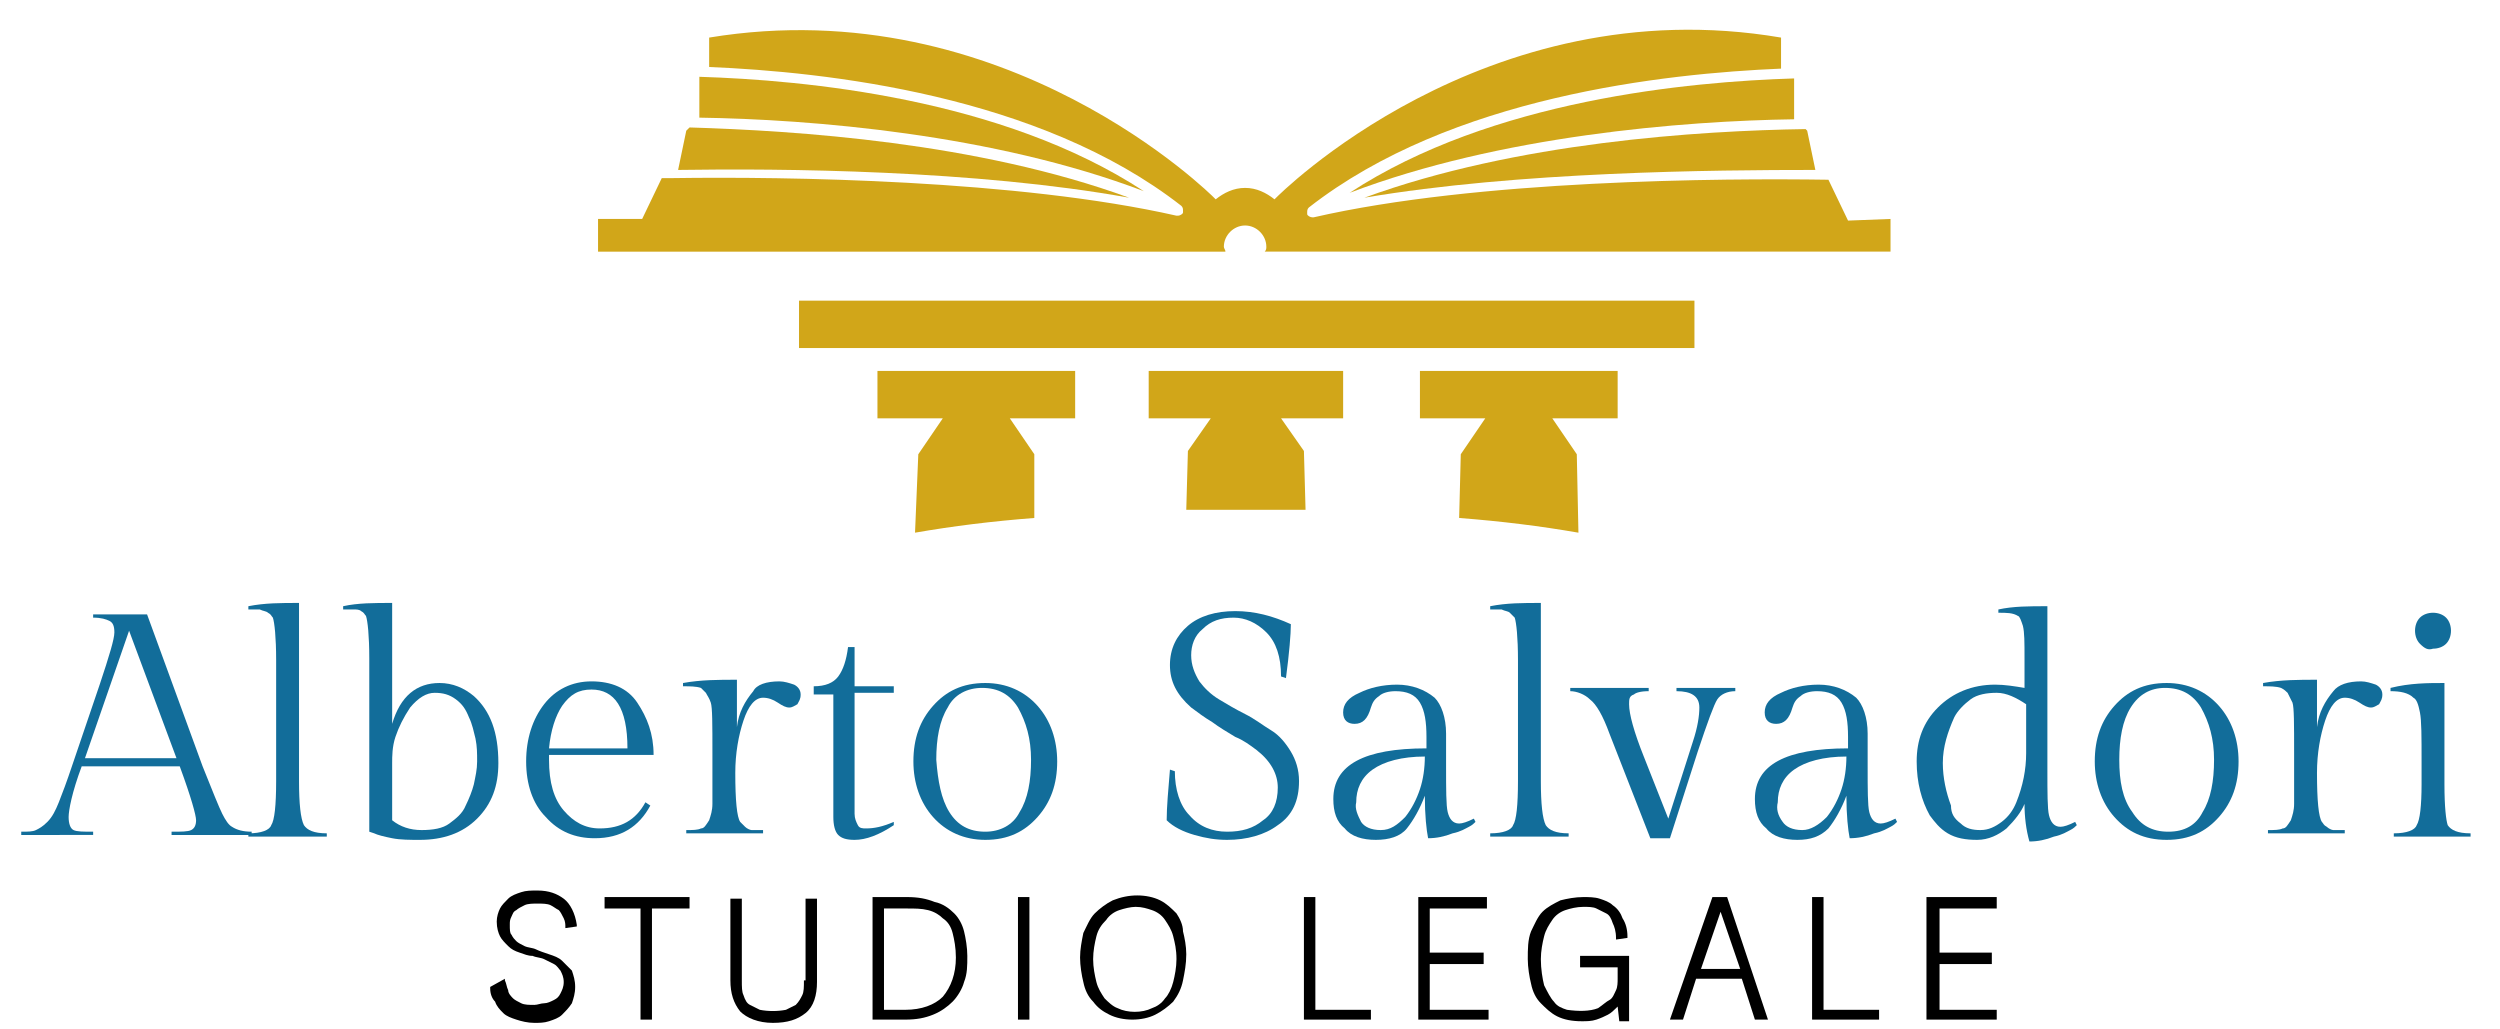 <?xml version="1.0" encoding="utf-8"?>
<!-- Generator: Adobe Illustrator 22.0.1, SVG Export Plug-In . SVG Version: 6.00 Build 0)  -->
<svg version="1.1" id="Livello_1" xmlns="http://www.w3.org/2000/svg" xmlns:xlink="http://www.w3.org/1999/xlink" x="0px" y="0px"
	 viewBox="0 0 153 63" style="enable-background:new 0 0 153 63;" xml:space="preserve">
<style type="text/css">
	.st0{fill:#126D9A;}
	.st1{fill:#D1A619;}
</style>
<g>
	<path class="st0" d="M11.7,50.8c0.2-0.1,0.3-0.3,0.3-0.6c0-0.3-0.3-1.4-1-3.3H5c-0.6,1.6-0.8,2.7-0.8,3.1c0,0.4,0.1,0.7,0.3,0.8
		c0.2,0.1,0.6,0.1,1.2,0.1l0,0.2H1.3l0-0.2c0.4,0,0.7,0,0.9-0.1c0.2-0.1,0.4-0.2,0.7-0.5s0.5-0.7,0.7-1.2c0.2-0.5,0.5-1.3,0.8-2.2
		l1.7-5c0.6-1.8,0.9-2.8,0.9-3.2c0-0.4-0.1-0.6-0.3-0.7c-0.2-0.1-0.5-0.2-1-0.2l0-0.2H9l3.4,9.3c0.6,1.5,1,2.5,1.2,2.9
		c0.2,0.4,0.4,0.7,0.6,0.8c0.3,0.2,0.7,0.3,1.2,0.3l0,0.2h-4.9l0-0.2C11.1,50.9,11.5,50.9,11.7,50.8z M7.9,38.6l-2.7,7.8h5.6
		L7.9,38.6z"/>
	<path class="st0" d="M18.3,36.9v10.9c0,1.4,0.1,2.3,0.3,2.7c0.2,0.3,0.6,0.5,1.4,0.5l0,0.2h-4.8l0-0.2c0.8,0,1.3-0.2,1.4-0.5
		c0.2-0.3,0.3-1.2,0.3-2.7v-7.4c0-1.4-0.1-2.3-0.2-2.6c-0.1-0.1-0.1-0.2-0.3-0.3c-0.1-0.1-0.3-0.1-0.5-0.2c-0.2,0-0.4,0-0.7,0l0-0.2
		C16.2,36.9,17.2,36.9,18.3,36.9z"/>
	<path class="st0" d="M26.9,41.8c0.8,0,1.5,0.3,2.1,0.8c1,0.9,1.5,2.2,1.5,4.1c0,1.4-0.4,2.5-1.3,3.4c-0.9,0.9-2.1,1.3-3.5,1.3
		c-0.6,0-1.2,0-1.7-0.1c-0.5-0.1-0.9-0.2-1.1-0.3l-0.3-0.1V40.3c0-1.4-0.1-2.3-0.2-2.6c-0.1-0.1-0.1-0.2-0.3-0.3
		c-0.1-0.1-0.3-0.1-0.4-0.1c-0.2,0-0.4,0-0.7,0l0-0.2c0.9-0.2,1.9-0.2,3-0.2v7.4C24.5,42.6,25.5,41.8,26.9,41.8z M24,50.2
		c0.5,0.4,1.1,0.6,1.8,0.6c0.7,0,1.3-0.1,1.7-0.4s0.8-0.6,1-1.1c0.2-0.4,0.4-0.9,0.5-1.3c0.1-0.5,0.2-0.9,0.2-1.4s0-0.9-0.1-1.4
		c-0.1-0.4-0.2-0.9-0.4-1.3c-0.2-0.5-0.4-0.8-0.8-1.1c-0.4-0.3-0.8-0.4-1.3-0.4s-1,0.3-1.5,0.9c-0.4,0.6-0.7,1.2-0.9,1.8
		c-0.2,0.6-0.2,1.2-0.2,1.6L24,50.2L24,50.2z"/>
	<path class="st0" d="M40,46.2h-6.4v0.3c0,1.4,0.3,2.4,0.9,3.1c0.6,0.7,1.3,1.1,2.2,1.1c1.3,0,2.2-0.5,2.8-1.6l0.3,0.2
		c-0.7,1.3-1.8,2-3.4,2c-1.2,0-2.2-0.4-3-1.3c-0.8-0.8-1.2-2-1.2-3.4s0.4-2.6,1.1-3.5c0.7-0.9,1.7-1.4,2.9-1.4s2.2,0.4,2.8,1.3
		C39.6,43.9,40,44.9,40,46.2z M36.2,42.2c-0.8,0-1.3,0.3-1.8,1c-0.4,0.6-0.7,1.5-0.8,2.6h4.8C38.4,43.3,37.6,42.2,36.2,42.2z"/>
	<path class="st0" d="M47.7,41.7c0.3,0,0.6,0.1,0.9,0.2c0.2,0.1,0.4,0.3,0.4,0.6s-0.1,0.4-0.2,0.6c-0.2,0.1-0.3,0.2-0.5,0.2
		c-0.2,0-0.4-0.1-0.7-0.3c-0.3-0.2-0.6-0.3-0.9-0.3c-0.5,0-0.9,0.5-1.2,1.4c-0.3,0.9-0.5,2-0.5,3.2c0,1.7,0.1,2.7,0.3,3
		c0.1,0.1,0.2,0.2,0.3,0.3c0.1,0.1,0.3,0.2,0.4,0.2c0.2,0,0.4,0,0.7,0l0,0.2h-4.7l0-0.2c0.4,0,0.7,0,0.9-0.1c0.2,0,0.3-0.2,0.5-0.5
		c0.1-0.3,0.2-0.6,0.2-1c0-0.4,0-1.1,0-2v-1.1c0-1.8,0-2.8-0.1-3.1s-0.2-0.4-0.3-0.6c-0.1-0.1-0.2-0.2-0.3-0.3
		c-0.3-0.1-0.7-0.1-1.1-0.1l0-0.2c1.1-0.2,2.2-0.2,3.3-0.2v2.9c0.1-0.9,0.5-1.6,1-2.2C46.3,41.9,46.9,41.7,47.7,41.7z"/>
	<path class="st0" d="M52.3,42h2.4v0.4h-2.4v7.4c0,0.3,0.1,0.5,0.2,0.7c0.1,0.2,0.3,0.2,0.5,0.2c0.5,0,1-0.1,1.7-0.4l0,0.2
		c-0.9,0.6-1.7,0.9-2.4,0.9c-0.5,0-0.8-0.1-1-0.3c-0.2-0.2-0.3-0.6-0.3-1.1v-7.5h-1.2V42c0.7,0,1.2-0.2,1.5-0.6
		c0.3-0.4,0.5-1,0.6-1.8l0.4,0L52.3,42L52.3,42z"/>
	<path class="st0" d="M55.9,46.6c0-1.4,0.4-2.5,1.2-3.4c0.8-0.9,1.8-1.4,3.2-1.4c1.3,0,2.4,0.5,3.2,1.4c0.8,0.9,1.2,2.1,1.2,3.4
		c0,1.4-0.4,2.5-1.2,3.4c-0.8,0.9-1.8,1.4-3.2,1.4c-1.3,0-2.4-0.5-3.2-1.4C56.3,49.1,55.9,47.9,55.9,46.6z M58.1,49.7
		c0.5,0.8,1.2,1.2,2.2,1.2c0.9,0,1.7-0.4,2.1-1.2c0.5-0.8,0.7-1.9,0.7-3.2c0-1.3-0.3-2.3-0.8-3.2c-0.5-0.8-1.2-1.2-2.2-1.2
		c-0.9,0-1.7,0.4-2.1,1.2c-0.5,0.8-0.7,1.9-0.7,3.2C57.4,47.8,57.6,48.9,58.1,49.7z"/>
	<path class="st0" d="M72.8,49.9c0.6,0.7,1.4,1,2.3,1c0.9,0,1.6-0.2,2.2-0.7c0.6-0.4,0.9-1.1,0.9-2c0-0.8-0.4-1.6-1.3-2.3
		c-0.4-0.3-0.8-0.6-1.3-0.8c-0.5-0.3-1-0.6-1.4-0.9c-0.5-0.3-0.9-0.6-1.3-0.9c-0.9-0.8-1.3-1.6-1.3-2.6c0-1,0.4-1.8,1.1-2.4
		c0.7-0.6,1.7-0.9,2.9-0.9c1.2,0,2.3,0.3,3.4,0.8c0,0.6-0.1,1.8-0.3,3.3l-0.3-0.1c0-1.2-0.3-2.1-0.9-2.7c-0.6-0.6-1.3-0.9-2-0.9
		c-0.8,0-1.4,0.2-1.9,0.7c-0.5,0.4-0.7,1-0.7,1.6c0,0.6,0.2,1.1,0.5,1.6c0.3,0.4,0.7,0.8,1.2,1.1c0.5,0.3,1,0.6,1.6,0.9
		c0.6,0.3,1.1,0.7,1.6,1c0.5,0.3,0.9,0.8,1.2,1.3c0.3,0.5,0.5,1.1,0.5,1.8c0,1.2-0.4,2.1-1.3,2.7c-0.8,0.6-1.9,0.9-3.1,0.9
		c-0.7,0-1.3-0.1-2-0.3c-0.7-0.2-1.3-0.5-1.7-0.9c0-0.8,0.1-1.9,0.2-3.1l0.3,0.1C71.9,48.3,72.2,49.3,72.8,49.9z"/>
	<path class="st0" d="M88.5,44.9v2c0,1.4,0,2.4,0.1,2.8c0.1,0.4,0.3,0.7,0.7,0.7c0.2,0,0.5-0.1,0.9-0.3l0.1,0.2
		c-0.1,0.1-0.2,0.2-0.4,0.3c-0.2,0.1-0.5,0.3-1,0.4c-0.5,0.2-1,0.3-1.5,0.3c-0.1-0.5-0.2-1.4-0.2-2.6c-0.3,0.8-0.7,1.5-1.1,2
		s-1.1,0.7-1.9,0.7c-0.8,0-1.5-0.2-1.9-0.7c-0.5-0.4-0.7-1-0.7-1.8c0-2.1,1.9-3.1,5.7-3.1v-0.7c0-0.9-0.1-1.6-0.4-2.1
		s-0.8-0.7-1.5-0.7c-0.4,0-0.8,0.1-1,0.3c-0.3,0.2-0.4,0.4-0.5,0.7c-0.2,0.7-0.5,1-1,1c-0.4,0-0.7-0.2-0.7-0.7c0-0.5,0.3-0.9,1-1.2
		c0.6-0.3,1.4-0.5,2.3-0.5c0.9,0,1.7,0.3,2.3,0.8C88.2,43.1,88.5,43.9,88.5,44.9z M83.3,50.3c0.2,0.3,0.6,0.5,1.2,0.5s1-0.3,1.5-0.8
		c0.4-0.5,0.7-1.1,0.9-1.7c0.2-0.6,0.3-1.3,0.3-2c-1.4,0-2.5,0.3-3.2,0.8c-0.7,0.5-1,1.2-1,2C82.9,49.5,83.1,49.9,83.3,50.3z"/>
	<path class="st0" d="M94.3,36.9v10.9c0,1.4,0.1,2.3,0.3,2.7c0.2,0.3,0.6,0.5,1.4,0.5l0,0.2h-4.8l0-0.2c0.8,0,1.3-0.2,1.4-0.5
		c0.2-0.3,0.3-1.2,0.3-2.7v-7.4c0-1.4-0.1-2.3-0.2-2.6c-0.1-0.1-0.2-0.2-0.3-0.3c-0.1-0.1-0.3-0.1-0.5-0.2c-0.2,0-0.4,0-0.7,0l0-0.2
		C92.2,36.9,93.2,36.9,94.3,36.9z"/>
	<path class="st0" d="M99.7,43.1c0,0.6,0.3,1.7,0.9,3.2l1.5,3.8l1.5-4.7c0.3-0.9,0.4-1.6,0.4-2.1c0-0.7-0.5-1-1.4-1l0-0.2h3.6l0,0.2
		c-0.5,0-0.9,0.2-1.1,0.5c-0.2,0.3-0.6,1.4-1.2,3.2l-1.7,5.3H101l-2.5-6.4c-0.4-1.1-0.8-1.8-1.2-2.1c-0.3-0.3-0.8-0.5-1.2-0.5l0-0.2
		h4.8l0,0.2c-0.5,0-0.8,0.1-0.9,0.2C99.7,42.6,99.7,42.8,99.7,43.1z"/>
	<path class="st0" d="M114.3,44.9v2c0,1.4,0,2.4,0.1,2.8c0.1,0.4,0.3,0.7,0.7,0.7c0.2,0,0.5-0.1,0.9-0.3l0.1,0.2
		c-0.1,0.1-0.2,0.2-0.4,0.3c-0.2,0.1-0.5,0.3-1,0.4c-0.5,0.2-1,0.3-1.5,0.3c-0.1-0.5-0.2-1.4-0.2-2.6c-0.3,0.8-0.7,1.5-1.1,2
		c-0.5,0.5-1.1,0.7-1.9,0.7s-1.5-0.2-1.9-0.7c-0.5-0.4-0.7-1-0.7-1.8c0-2.1,1.9-3.1,5.7-3.1v-0.7c0-0.9-0.1-1.6-0.4-2.1
		c-0.3-0.5-0.8-0.7-1.5-0.7c-0.4,0-0.8,0.1-1,0.3c-0.3,0.2-0.4,0.4-0.5,0.7c-0.2,0.7-0.5,1-1,1c-0.4,0-0.7-0.2-0.7-0.7
		c0-0.5,0.3-0.9,1-1.2c0.6-0.3,1.4-0.5,2.3-0.5s1.7,0.3,2.3,0.8C114,43.1,114.3,43.9,114.3,44.9z M109.1,50.3
		c0.2,0.3,0.6,0.5,1.2,0.5c0.5,0,1-0.3,1.5-0.8c0.4-0.5,0.7-1.1,0.9-1.7c0.2-0.6,0.3-1.3,0.3-2c-1.4,0-2.5,0.3-3.2,0.8
		c-0.7,0.5-1,1.2-1,2C108.7,49.5,108.8,49.9,109.1,50.3z"/>
	<path class="st0" d="M122.8,50.7c-0.5,0.4-1.1,0.7-1.8,0.7c-0.7,0-1.3-0.1-1.8-0.4c-0.5-0.3-0.8-0.7-1.1-1.1
		c-0.5-0.9-0.8-2-0.8-3.3c0-1.3,0.4-2.4,1.3-3.3c0.9-0.9,2.1-1.4,3.5-1.4c0.6,0,1.2,0.1,1.8,0.2v-1.8c0-1,0-1.6-0.1-2
		c-0.1-0.3-0.2-0.6-0.3-0.6c-0.3-0.2-0.7-0.2-1.2-0.2l0-0.2c0.9-0.2,1.9-0.2,3-0.2v10c0,1.4,0,2.4,0.1,2.8c0.1,0.4,0.3,0.7,0.7,0.7
		c0.2,0,0.5-0.1,0.9-0.3l0.1,0.2c-0.1,0.1-0.2,0.2-0.4,0.3c-0.2,0.1-0.5,0.3-1,0.4c-0.5,0.2-1,0.3-1.5,0.3c-0.2-0.7-0.3-1.5-0.3-2.3
		C123.7,49.7,123.3,50.2,122.8,50.7z M120,50.4c0.3,0.3,0.7,0.4,1.2,0.4c0.5,0,0.9-0.2,1.3-0.5c0.4-0.3,0.7-0.7,0.9-1.2
		c0.4-1,0.6-2,0.6-3v-3c-0.6-0.4-1.2-0.7-1.8-0.7s-1.2,0.1-1.6,0.4s-0.8,0.7-1,1.1c-0.4,0.9-0.7,1.8-0.7,2.8c0,0.9,0.2,1.8,0.5,2.6
		C119.4,49.8,119.6,50.1,120,50.4z"/>
	<path class="st0" d="M128.2,46.6c0-1.4,0.4-2.5,1.2-3.4c0.8-0.9,1.8-1.4,3.2-1.4c1.3,0,2.4,0.5,3.2,1.4c0.8,0.9,1.2,2.1,1.2,3.4
		c0,1.4-0.4,2.5-1.2,3.4c-0.8,0.9-1.8,1.4-3.2,1.4s-2.4-0.5-3.2-1.4C128.6,49.1,128.2,47.9,128.2,46.6z M130.5,49.7
		c0.5,0.8,1.2,1.2,2.2,1.2s1.7-0.4,2.1-1.2c0.5-0.8,0.7-1.9,0.7-3.2c0-1.3-0.3-2.3-0.8-3.2c-0.5-0.8-1.2-1.2-2.2-1.2
		c-0.9,0-1.6,0.4-2.1,1.2c-0.5,0.8-0.7,1.9-0.7,3.2C129.7,47.8,129.9,48.9,130.5,49.7z"/>
	<path class="st0" d="M144.5,41.7c0.3,0,0.6,0.1,0.9,0.2c0.2,0.1,0.4,0.3,0.4,0.6s-0.1,0.4-0.2,0.6c-0.2,0.1-0.3,0.2-0.5,0.2
		c-0.2,0-0.4-0.1-0.7-0.3c-0.3-0.2-0.6-0.3-0.9-0.3c-0.5,0-0.9,0.5-1.2,1.4c-0.3,0.9-0.5,2-0.5,3.2c0,1.7,0.1,2.7,0.3,3
		c0.1,0.1,0.1,0.2,0.3,0.3c0.1,0.1,0.3,0.2,0.4,0.2c0.2,0,0.4,0,0.7,0l0,0.2h-4.7l0-0.2c0.4,0,0.7,0,0.9-0.1c0.2,0,0.3-0.2,0.5-0.5
		c0.1-0.3,0.2-0.6,0.2-1c0-0.4,0-1.1,0-2v-1.1c0-1.8,0-2.8-0.1-3.1c-0.1-0.2-0.2-0.4-0.3-0.6c-0.1-0.1-0.2-0.2-0.4-0.3
		c-0.3-0.1-0.7-0.1-1.1-0.1l0-0.2c1.1-0.2,2.2-0.2,3.3-0.2v2.9c0.1-0.9,0.5-1.6,1-2.2C143.1,41.9,143.7,41.7,144.5,41.7z"/>
	<path class="st0" d="M149.6,41.8V48c0,1.4,0.1,2.2,0.2,2.5c0.2,0.3,0.6,0.5,1.4,0.5l0,0.2h-4.7l0-0.2c0.8,0,1.3-0.2,1.4-0.5
		c0.2-0.3,0.3-1.2,0.3-2.5v-1.4c0-1.5,0-2.5-0.1-3c-0.1-0.5-0.2-0.8-0.4-0.9c-0.3-0.3-0.8-0.4-1.4-0.4l0-0.2
		C147.5,41.8,148.6,41.8,149.6,41.8z M148.1,39.4c-0.2-0.2-0.3-0.5-0.3-0.8s0.1-0.6,0.3-0.8c0.2-0.2,0.5-0.3,0.8-0.3
		c0.3,0,0.6,0.1,0.8,0.3c0.2,0.2,0.3,0.5,0.3,0.8s-0.1,0.6-0.3,0.8c-0.2,0.2-0.5,0.3-0.8,0.3C148.6,39.8,148.4,39.7,148.1,39.4z"/>
</g>
<g>
	<path class="st1" d="M42.8,4.7v2.5c6.8,0.1,18,1,27.2,4.5C61.3,6,49.2,4.9,42.8,4.7z"/>
	<path class="st1" d="M69.1,12.1C59.8,8.7,48.7,8,42.2,7.8L42,8l-0.5,2.4C47.8,10.3,59.7,10.4,69.1,12.1z"/>
	<path class="st1" d="M109.8,7.3V4.8c-6.4,0.2-18.5,1.3-27.2,7C91.8,8.3,103,7.4,109.8,7.3z"/>
	<path class="st1" d="M111.1,10.4L110.6,8l-0.1-0.1c-6.5,0.1-17.7,0.8-27,4.2C92.9,10.5,104.9,10.4,111.1,10.4z"/>
	<path class="st1" d="M113.1,13.5l-1.2-2.5c-6.5-0.1-21.5,0-31.5,2.3c0,0,0,0-0.1,0c-0.1,0-0.3-0.1-0.3-0.2c0-0.1,0-0.1,0-0.1
		c0-0.1,0-0.2,0.1-0.3c8.7-6.8,21.8-8.2,28.9-8.5V2.3c-18.2-3.1-30.9,9.8-30.9,9.8l-0.1,0.1c-0.5-0.4-1.1-0.7-1.8-0.7
		c-0.7,0-1.3,0.3-1.8,0.7l-0.1-0.1c0,0-12.7-12.8-30.9-9.8v1.8c7.1,0.3,20.2,1.7,28.9,8.5c0.1,0.1,0.1,0.2,0.1,0.3c0,0,0,0.1,0,0.1
		c0,0.1-0.2,0.2-0.3,0.2c0,0,0,0-0.1,0c-9.7-2.2-23.9-2.4-30.8-2.3v0h-0.7l-1.2,2.5h-2.7v2h36.6h1.6H75c0-0.1-0.1-0.2-0.1-0.3
		c0-0.7,0.6-1.3,1.3-1.3c0.7,0,1.3,0.6,1.3,1.3c0,0.1,0,0.2-0.1,0.3h0.1h1.6h36.6v-2L113.1,13.5L113.1,13.5z"/>
</g>
<rect x="48.9" y="18.4" class="st1" width="54.8" height="2.9"/>
<path class="st1" d="M63.3,27.8l-1.5-2.2h4v-2.9H53.7v2.9h4l-1.5,2.2L56,32.6c2.3-0.4,4.7-0.7,7.3-0.9L63.3,27.8z"/>
<path class="st1" d="M96.5,27.8L95,25.6h4v-2.9H86.9v2.9h4l-1.5,2.2l-0.1,3.9c2.6,0.2,5,0.5,7.3,0.9L96.5,27.8z"/>
<path class="st1" d="M79.9,31.2l-0.1-3.6l-1.4-2h3.8v-2.9H70.3v2.9h3.8l-1.4,2l-0.1,3.6c1.2,0,2.4,0,3.6,0
	C77.5,31.2,78.8,31.2,79.9,31.2z"/>
<g>
	<path d="M34.4,58.8c-0.2-0.2-0.5-0.3-0.8-0.4c-0.3-0.1-0.6-0.2-0.8-0.3c-0.2-0.1-0.5-0.1-0.7-0.2c-0.2-0.1-0.4-0.2-0.5-0.3
		c-0.1-0.1-0.2-0.2-0.3-0.4c-0.1-0.1-0.1-0.3-0.1-0.6c0-0.2,0-0.3,0.1-0.5c0.1-0.2,0.1-0.3,0.3-0.4c0.1-0.1,0.3-0.2,0.5-0.3
		c0.2-0.1,0.5-0.1,0.8-0.1c0.3,0,0.6,0,0.8,0.1c0.2,0.1,0.3,0.2,0.5,0.3c0.1,0.1,0.2,0.3,0.3,0.5c0.1,0.2,0.1,0.4,0.1,0.5l0,0.1
		l0.7-0.1l0-0.1c-0.1-0.7-0.4-1.3-0.8-1.6c-0.4-0.3-0.9-0.5-1.6-0.5c-0.4,0-0.7,0-1,0.1c-0.3,0.1-0.6,0.2-0.8,0.4
		c-0.2,0.2-0.4,0.4-0.5,0.6c-0.1,0.2-0.2,0.5-0.2,0.8c0,0.4,0.1,0.7,0.2,0.9c0.1,0.2,0.3,0.4,0.5,0.6c0.2,0.2,0.4,0.3,0.7,0.4
		s0.5,0.2,0.8,0.2c0.2,0.1,0.5,0.1,0.7,0.2c0.2,0.1,0.4,0.2,0.6,0.3c0.2,0.1,0.3,0.3,0.4,0.4c0.1,0.2,0.2,0.4,0.2,0.7
		c0,0.3-0.1,0.5-0.2,0.7c-0.1,0.2-0.2,0.3-0.4,0.4c-0.2,0.1-0.4,0.2-0.6,0.2c-0.2,0-0.4,0.1-0.6,0.1c-0.3,0-0.6,0-0.8-0.1
		c-0.2-0.1-0.4-0.2-0.5-0.3c-0.1-0.1-0.3-0.3-0.3-0.5c-0.1-0.2-0.1-0.4-0.2-0.6l0-0.1L30,60.4l0,0.1c0,0.3,0.1,0.6,0.3,0.8
		c0.1,0.3,0.3,0.5,0.5,0.7c0.2,0.2,0.5,0.3,0.8,0.4c0.3,0.1,0.7,0.2,1.1,0.2c0.3,0,0.6,0,0.9-0.1c0.3-0.1,0.6-0.2,0.8-0.4
		c0.2-0.2,0.4-0.4,0.6-0.7c0.1-0.3,0.2-0.6,0.2-1c0-0.4-0.1-0.7-0.2-1C34.8,59.2,34.6,59,34.4,58.8z"/>
	<polygon points="37,55.6 39.2,55.6 39.2,62.4 39.9,62.4 39.9,55.6 42.2,55.6 42.2,54.9 37,54.9 	"/>
	<path d="M49.2,60c0,0.4,0,0.7-0.1,0.9c-0.1,0.2-0.2,0.4-0.4,0.6c-0.2,0.1-0.4,0.2-0.6,0.3c-0.5,0.1-1.1,0.1-1.6,0
		c-0.2-0.1-0.4-0.2-0.6-0.3c-0.2-0.1-0.3-0.3-0.4-0.6c-0.1-0.2-0.1-0.5-0.1-0.9v-5h-0.7V60c0,0.8,0.2,1.4,0.6,1.9
		c0.4,0.4,1.1,0.7,2,0.7c0.9,0,1.5-0.2,2-0.6c0.5-0.4,0.7-1.1,0.7-1.9v-5.1h-0.7V60z"/>
	<path d="M58.4,55.9c-0.3-0.3-0.7-0.6-1.2-0.7c-0.5-0.2-1-0.3-1.7-0.3h-2.1v7.5h2c0.7,0,1.2-0.1,1.7-0.3c0.5-0.2,0.9-0.5,1.2-0.8
		c0.3-0.3,0.6-0.8,0.7-1.2c0.2-0.5,0.2-1,0.2-1.6c0-0.5-0.1-1.1-0.2-1.5C58.9,56.6,58.7,56.2,58.4,55.9z M54.1,55.6h1.4
		c0.5,0,0.9,0,1.3,0.1c0.4,0.1,0.7,0.3,0.9,0.5c0.3,0.2,0.5,0.5,0.6,0.9c0.1,0.4,0.2,0.9,0.2,1.5c0,1-0.3,1.8-0.8,2.4
		c-0.5,0.5-1.3,0.8-2.3,0.8h-1.3V55.6z"/>
	<rect x="62.3" y="54.9" width="0.7" height="7.5"/>
	<path d="M72,55.9c-0.3-0.3-0.6-0.6-1-0.8c-0.4-0.2-0.9-0.3-1.4-0.3c-0.5,0-1,0.1-1.5,0.3c-0.4,0.2-0.8,0.5-1.1,0.8
		c-0.3,0.3-0.5,0.8-0.7,1.2c-0.1,0.5-0.2,1-0.2,1.5c0,0.5,0.1,1.1,0.2,1.5c0.1,0.5,0.3,0.9,0.6,1.2c0.3,0.4,0.6,0.6,1,0.8
		c0.4,0.2,0.9,0.3,1.4,0.3c0.5,0,1-0.1,1.4-0.3c0.4-0.2,0.8-0.5,1.1-0.8c0.3-0.4,0.5-0.8,0.6-1.3c0.1-0.5,0.2-1,0.2-1.6
		c0-0.5-0.1-1-0.2-1.4C72.4,56.6,72.2,56.2,72,55.9z M68.4,61.7c-0.3-0.1-0.6-0.4-0.8-0.6c-0.2-0.3-0.4-0.6-0.5-1
		c-0.1-0.4-0.2-0.9-0.2-1.4c0-0.5,0.1-1,0.2-1.4c0.1-0.4,0.3-0.7,0.6-1c0.2-0.3,0.5-0.5,0.8-0.6c0.3-0.1,0.7-0.2,1-0.2
		c0.4,0,0.7,0.1,1,0.2c0.3,0.1,0.6,0.3,0.8,0.6c0.2,0.3,0.4,0.6,0.5,1c0.1,0.4,0.2,0.8,0.2,1.4c0,0.5-0.1,1-0.2,1.4
		c-0.1,0.4-0.3,0.8-0.5,1c-0.2,0.3-0.5,0.5-0.8,0.6C69.9,62,69,62,68.4,61.7z"/>
	<polygon points="80.5,54.9 79.8,54.9 79.8,62.4 83.9,62.4 83.9,61.8 80.5,61.8 	"/>
	<polygon points="87.5,59 90.8,59 90.8,58.3 87.5,58.3 87.5,55.6 91,55.6 91,54.9 86.8,54.9 86.8,62.4 91.1,62.4 91.1,61.8 
		87.5,61.8 	"/>
	<path d="M95,56.3c0.2-0.3,0.5-0.5,0.8-0.6c0.3-0.1,0.7-0.2,1.1-0.2c0.3,0,0.6,0,0.8,0.1c0.2,0.1,0.4,0.2,0.6,0.3
		c0.2,0.1,0.3,0.3,0.4,0.6c0.1,0.2,0.2,0.5,0.2,0.9l0,0.1l0.7-0.1l0-0.1c0-0.4-0.1-0.8-0.3-1.1c-0.1-0.3-0.3-0.6-0.6-0.8
		c-0.2-0.2-0.5-0.3-0.8-0.4c-0.3-0.1-0.7-0.1-1-0.1c-0.5,0-1,0.1-1.4,0.2c-0.4,0.2-0.8,0.4-1.1,0.7c-0.3,0.3-0.5,0.8-0.7,1.2
		c-0.2,0.5-0.2,1.1-0.2,1.7c0,0.5,0.1,1.1,0.2,1.5c0.1,0.5,0.3,0.9,0.6,1.2c0.3,0.3,0.6,0.6,1,0.8c0.4,0.2,0.9,0.3,1.5,0.3
		c0.3,0,0.6,0,0.9-0.1c0.3-0.1,0.5-0.2,0.7-0.3c0.2-0.1,0.4-0.3,0.5-0.4c0,0,0.1-0.1,0.1-0.1l0.1,0.9h0.6v-4h-3v0.7H99v0.7
		c0,0.2,0,0.5-0.1,0.7s-0.2,0.5-0.4,0.6s-0.4,0.3-0.7,0.5c-0.5,0.2-1.2,0.2-1.9,0.1c-0.3-0.1-0.6-0.2-0.8-0.5
		c-0.2-0.2-0.4-0.6-0.6-1c-0.1-0.4-0.2-1-0.2-1.6c0-0.5,0.1-1,0.2-1.4C94.6,56.9,94.8,56.6,95,56.3z"/>
	<path d="M105.7,54.9h-0.9l-2.6,7.5h0.8l0.8-2.5h2.8l0.8,2.5h0.8L105.7,54.9L105.7,54.9z M104.1,59.3l1.2-3.5l1.2,3.5H104.1z"/>
	<polygon points="111.6,54.9 110.9,54.9 110.9,62.4 115,62.4 115,61.8 111.6,61.8 	"/>
	<polygon points="118.7,61.8 118.7,59 121.9,59 121.9,58.3 118.7,58.3 118.7,55.6 122.2,55.6 122.2,54.9 117.9,54.9 117.9,62.4 
		122.2,62.4 122.2,61.8 	"/>
</g>
</svg>
